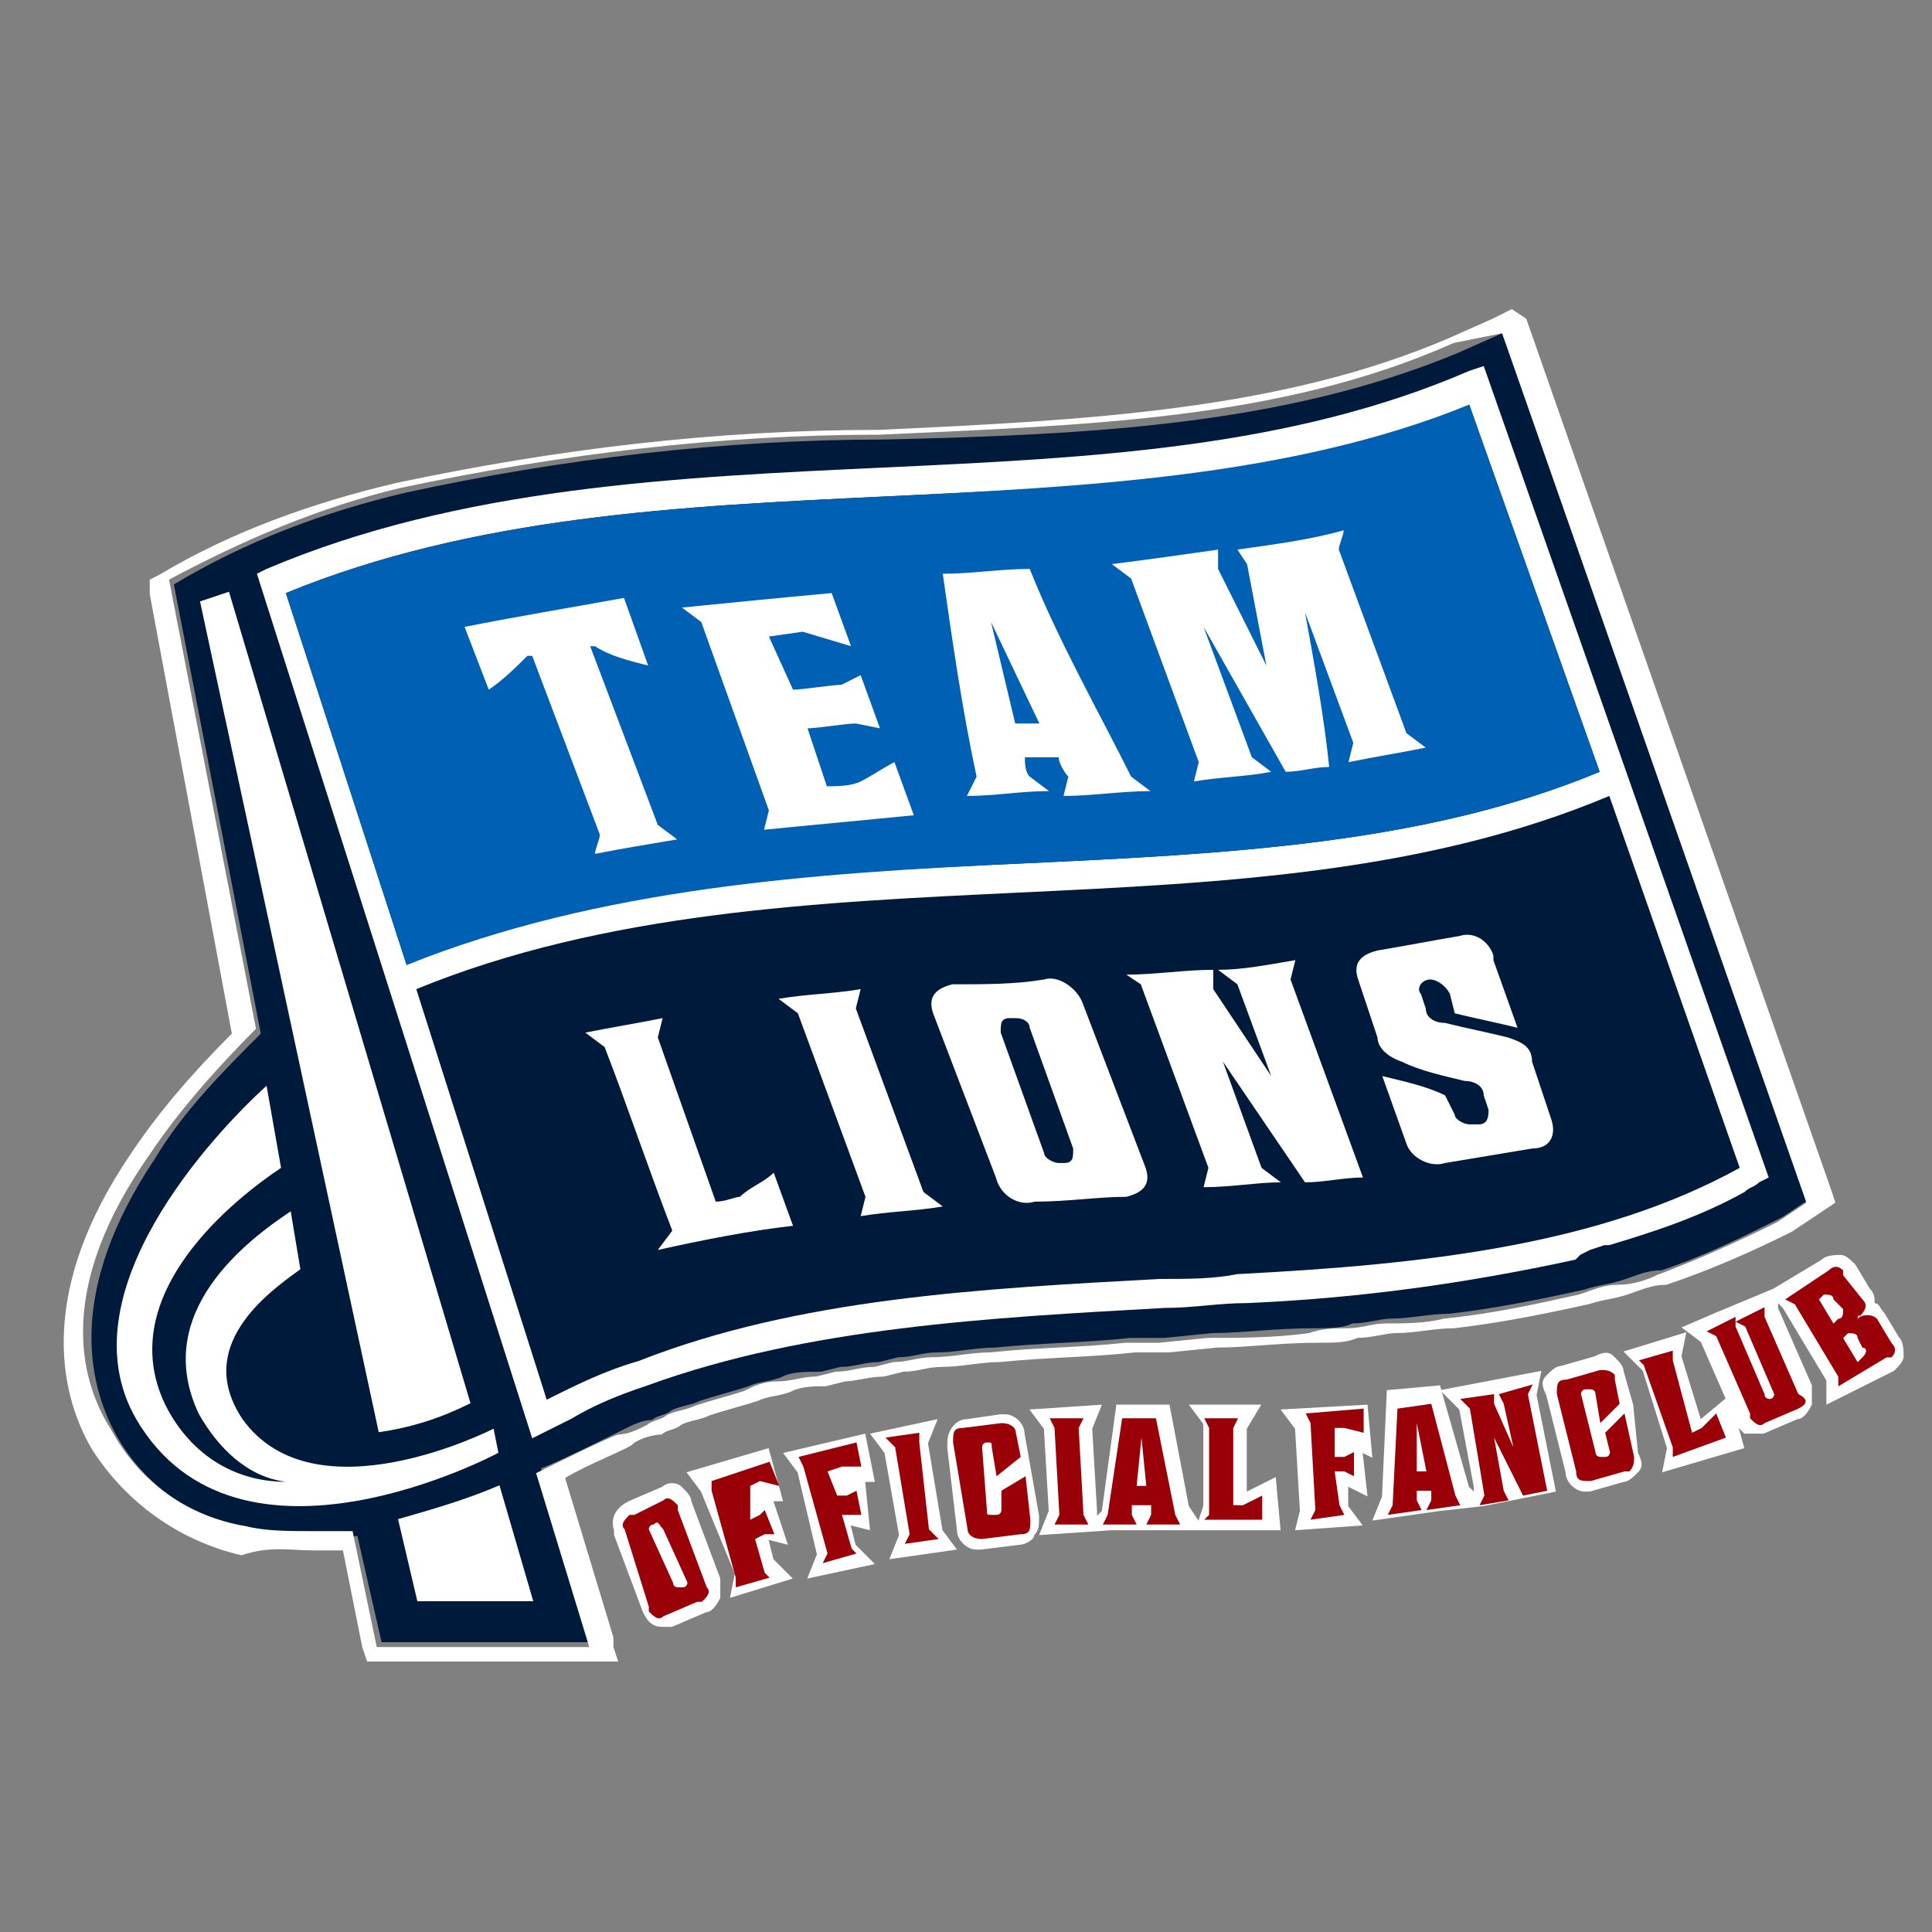 <?xml version="1.0" encoding="utf-8"?>
<!-- Generator: Adobe Illustrator 26.0.1, SVG Export Plug-In . SVG Version: 6.00 Build 0)  -->
<svg version="1.1" id="レイヤー_1" xmlns="http://www.w3.org/2000/svg" xmlns:xlink="http://www.w3.org/1999/xlink" x="0px"
	 y="0px" viewBox="0 0 40 40" style="enable-background:new 0 0 40 40;" xml:space="preserve">
<rect x="0" y="0" width="40" height="40" fill="#808080" stroke="none"/>
<style type="text/css">
	.st0{fill:#001A3B;}
	.st1{fill:#FFFFFF;}
	.st2{fill:#0060B3;}
	.st3{fill:#990008;}
</style>
<g id="グループ_282" transform="translate(-137.981 -826.221)">
	<g id="グループ_259" transform="translate(137.981 826.221)">
		<path id="パス_24" class="st0" d="M31.1,6.9l-0.9,0.4C26.6,8.8,22.6,9,18.3,9.1c-3.3,0-6.7,0.4-9.9,1.1l0,0
			c-1.7,0.4-3.3,1-4.8,1.9l1.8,9.3c-0.8,0.8-1.6,1.6-2.2,2.6c-1.8,2.7-1.4,4.6-0.8,5.7c0.6,1.1,1.7,1.8,2.8,2
			c0.7,0.1,1.5,0.2,2.2,0.1L7.9,34l4.4,0v0l0,0l-1.1-3.6c0.3-0.1,1.5-0.7,1.7-0.8c0.2-0.1,0.4-0.2,0.6-0.2c0.1-0.1,0.3-0.1,0.4-0.2
			c0.2-0.1,0.4-0.1,0.6-0.2c0.3-0.1,0.7-0.2,1-0.3c0.2-0.1,0.5-0.1,0.7-0.2s0.5-0.1,0.8-0.1l0.4-0.1c0.3,0,0.5-0.1,0.8-0.1l0.4-0.1
			c0.3,0,0.5-0.1,0.8-0.1c0.4,0,0.8-0.1,1.2-0.1c1-0.1,1.9-0.1,2.8-0.2l0.7,0l1-0.1c0.6,0,1.3-0.1,2.1-0.1c0.3,0,0.6,0,0.8-0.1
			c0.3,0,0.6-0.1,0.8-0.1c0.4,0,0.8-0.1,1.2-0.1c0.9-0.1,1.9-0.3,2.8-0.5c0.3-0.1,0.5-0.1,0.8-0.2s0.5-0.2,0.8-0.2
			c0.9-0.3,1.7-0.7,2.5-1.1l0.6-0.4L31.1,6.9z"/>
		<path id="パス_25" class="st1" d="M31.1,6.9l6.3,18l-0.6,0.4c-0.8,0.4-1.7,0.8-2.5,1.1c-0.2,0.1-0.5,0.2-0.8,0.2
			s-0.5,0.1-0.8,0.2c-0.9,0.2-1.8,0.4-2.8,0.5c-0.4,0.1-0.8,0.1-1.2,0.1c-0.3,0-0.5,0.1-0.8,0.1c-0.3,0-0.5,0-0.8,0.1
			c-0.7,0.1-1.5,0.1-2.1,0.1l-1,0.1l-0.7,0c-0.9,0.1-1.9,0.1-2.8,0.2c-0.4,0-0.8,0.1-1.2,0.1c-0.3,0-0.5,0.1-0.8,0.1l-0.4,0.1
			c-0.3,0-0.5,0.1-0.8,0.1l-0.4,0.1c-0.3,0-0.5,0.1-0.8,0.1s-0.5,0.1-0.7,0.2c-0.3,0.1-0.7,0.2-1,0.3c-0.2,0.1-0.4,0.1-0.6,0.2
			c-0.1,0.1-0.3,0.1-0.4,0.2c-0.2,0.1-0.4,0.2-0.6,0.2c-0.3,0.1-1.5,0.7-1.7,0.8l1.1,3.6l0,0v0l-4.4,0l-0.5-2.4c-0.3,0-0.6,0-0.9,0
			c-0.4,0-0.9,0-1.3-0.1c-1.2-0.2-2.2-0.9-2.8-2c-0.7-1.1-1.1-3,0.8-5.7c0.6-0.9,1.4-1.8,2.2-2.6l-1.8-9.3c1.5-0.8,3.1-1.5,4.8-1.9
			c3.3-0.7,6.6-1.1,9.9-1.1c4.3-0.2,8.3-0.3,11.9-1.9L31.1,6.9 M31.3,6.4l-0.4,0.2l-0.9,0.4c-3.5,1.5-7.5,1.7-11.8,1.9
			c-3.4,0-6.7,0.4-10,1.1c-1.7,0.4-3.4,1-4.9,1.9l-0.2,0.1l0,0.3l1.7,9.1c-0.8,0.8-1.5,1.6-2.1,2.5c-1.9,2.8-1.5,4.9-0.8,6.1
			c0.7,1.1,1.8,1.9,3.1,2.2C5.6,32,6,32.1,6.5,32.1c0.2,0,0.4,0,0.6,0l0.4,2l0.1,0.3h0.3l4.4,0h0.5l-0.1-0.3l0-0.2l-1-3.3
			c0.5-0.3,1.3-0.6,1.4-0.7s0.4-0.2,0.6-0.2c0.1-0.1,0.3-0.1,0.4-0.2c0.2-0.1,0.4-0.1,0.6-0.2c0.3-0.1,0.7-0.2,1-0.3
			c0.2-0.1,0.5-0.1,0.7-0.2s0.5-0.1,0.7-0.1l0.4-0.1c0.2,0,0.5-0.1,0.8-0.1l0.4-0.1c0.3,0,0.5-0.1,0.8-0.1c0.4,0,0.8-0.1,1.2-0.1
			c1-0.1,1.9-0.1,2.8-0.2l0.7,0l1-0.1c0.6,0,1.3-0.1,2.1-0.1c0.3,0,0.6,0,0.8-0.1c0.3,0,0.6-0.1,0.8-0.1c0.4,0,0.8-0.1,1.2-0.1
			c0.9-0.1,1.9-0.3,2.8-0.5c0.3-0.1,0.5-0.1,0.8-0.2s0.5-0.2,0.8-0.2c0.9-0.3,1.8-0.7,2.6-1.1l0.6-0.4l0.3-0.2l-0.1-0.3l-6.3-18
			L31.3,6.4L31.3,6.4z"/>
	</g>
	<path id="パス_26" class="st1" d="M148.2,855.8c0,0-3.7,1.9-5.2-0.2c-1-1.5,0.5-2.6,1.2-3.1l-0.2-1.2c-0.9,0.6-2.9,2.1-1.9,4.2
		c0.4,0.7,1,1.3,1.8,1.4c-1.1,0-2-0.6-2.5-1.6c-1.1-2.3,1.5-4.3,2.4-4.9l-0.3-1.7c-1.1,1-4.2,4.3-2.7,6.9c2.1,3.6,7.5,0.7,7.5,0.7
		L148.2,855.8z"/>
	<path id="パス_27" class="st1" d="M170.7,852.2l0.2-0.1l0.3-0.1l0.1,0c1-0.3,1.9-0.6,2.8-1.1l0,0c0.1-0.1,0.2-0.1,0.3-0.2
		l0.2-0.1l-5.9-16.8l-0.3,0.1c-3.7,1.6-7.8,1.8-12.1,2s-8.8,0.4-12.8,2.1l-0.2,0.1L149,856l0.8-0.4c0.5-0.3,1-0.5,1.6-0.7
		c3.3-1.2,7.1-1.4,10.7-1.6c0.6,0,1.1-0.1,1.7-0.1c2.3-0.1,4.5-0.4,6.8-0.9L170.7,852.2z M162,852.7c-3.7,0.2-7.5,0.4-10.8,1.7
		c-0.7,0.2-1.3,0.5-1.9,0.8l-2.7-8.5c3.9-1.6,8.3-1.8,12.5-2c4.2-0.2,8.4-0.4,12.2-2l2.7,7.7c-2.9,1.6-6.5,2-10.4,2.2
		C163.1,852.7,162.6,852.7,162,852.7L162,852.7z M156.3,836.5c4.1-0.2,8.3-0.3,12.1-1.9l2.7,7.6c-3.6,1.5-7.7,1.7-12,1.9
		c-4.3,0.2-8.7,0.4-12.7,2.1l-2.5-7.7C147.8,836.9,152.1,836.7,156.3,836.5L156.3,836.5z"/>
	<g id="グループ_260" transform="translate(140.722 832.073)">
		<path id="パス_28" class="st1" d="M7,23.2L2,6.4L1.4,6.6l3.7,17.2C5.8,23.7,6.4,23.5,7,23.2z"/>
		<path id="パス_29" class="st1" d="M5.5,25.6l0.4,1.7h2.4l-0.7-2.4C6.9,25.2,6.2,25.4,5.5,25.6z"/>
	</g>
	<path id="パス_30" class="st1" d="M151.9,851.7c-0.5-1.3-0.9-2.5-1.4-3.8l-0.4-0.3c0.5-0.1,1.1-0.2,1.6-0.3l-0.1,0.4l1.2,3.4
		c0.2,0,0.4-0.1,0.5-0.1c0.2-0.2,0.5-0.3,0.7-0.5l0.4,1.1c-0.9,0.1-1.9,0.3-2.8,0.5L151.9,851.7z"/>
	<path id="パス_31" class="st1" d="M157.5,851.2c-0.6,0.1-1.1,0.1-1.7,0.2l0.1-0.4l-1.4-3.8l-0.4-0.3c0.6-0.1,1.1-0.1,1.7-0.2
		l-0.1,0.4l1.4,3.8L157.5,851.2z"/>
	<path id="パス_32" class="st1" d="M159.6,846.5c0.3-0.1,0.7,0.2,0.8,0.5l1.3,3.4c0.1,0.3,0,0.5-0.4,0.6c-0.6,0-1.2,0.1-1.9,0.1
		c-0.3,0.1-0.7-0.1-0.8-0.5l-1.3-3.4c-0.1-0.3,0-0.5,0.4-0.6C158.4,846.6,159,846.6,159.6,846.5z M159,847.3l-0.1,0
		c-0.2,0-0.2,0.1-0.2,0.3l0.9,2.5c0,0.1,0.2,0.2,0.3,0.2l0.1,0c0.2,0,0.2-0.1,0.2-0.3l-0.9-2.5C159.3,847.4,159.2,847.3,159,847.3
		L159,847.3z"/>
	<path id="パス_33" class="st1" d="M161.3,846.4c0.6,0,1.2-0.1,1.8-0.1l0,0.4l1.2,1.8l-0.7-1.9l-0.4-0.3c0.5,0,1-0.1,1.6-0.2
		l-0.1,0.4l1.5,4.1c-0.4,0-0.8,0.1-1.2,0.1l-1.7-2.5l0.8,2.2l0.4,0.3c-0.5,0-1,0.1-1.6,0.1l0.1-0.4l-1.4-3.8L161.3,846.4z"/>
	<path id="パス_34" class="st1" d="M167.6,846.5L167.6,846.5c-0.2,0-0.3,0.2-0.2,0.3l0.1,0.3c0,0.2,0.2,0.3,0.4,0.3
		c0.4,0.1,0.9,0.2,1.3,0.3c0.3,0.1,0.5,0.2,0.5,0.5l0.4,1.2c0.1,0.3,0,0.6-0.4,0.6c-0.6,0.1-1.2,0.2-1.8,0.3
		c-0.3,0.1-0.7-0.1-0.8-0.4c0,0,0,0,0,0l-0.5-1.4c0.4,0.1,0.9,0.2,1.3,0.4l0.2,0.4c0,0.1,0.2,0.2,0.3,0.2l0.2,0
		c0.2,0,0.2-0.2,0.2-0.3l-0.1-0.3c0-0.2-0.2-0.3-0.4-0.3c-0.4-0.1-0.9-0.2-1.3-0.4c-0.3-0.1-0.5-0.3-0.5-0.5l-0.4-1.2
		c-0.1-0.3,0-0.5,0.4-0.6c0.6-0.1,1.1-0.2,1.7-0.3c0.3-0.1,0.6,0.1,0.7,0.4c0,0,0,0,0,0.1l0.5,1.4c-0.4-0.1-0.9-0.2-1.3-0.3
		l-0.1-0.4C167.9,846.6,167.7,846.5,167.6,846.5z"/>
	<path id="パス_35" class="st2" d="M168.4,834.6c-3.7,1.5-8,1.7-12.1,1.9c-4.2,0.2-8.5,0.4-12.4,2l2.5,7.7c4-1.6,8.4-1.9,12.7-2.1
		c4.3-0.2,8.4-0.4,12-1.9L168.4,834.6z"/>
	<path id="パス_36" class="st1" d="M151.4,840c-0.4-0.1-0.8-0.2-1.1-0.4l-0.1,0l1.4,3.7l0.4,0.3c-0.6,0.1-1.2,0.2-1.7,0.3
		c0-0.1,0.1-0.3,0.1-0.4l-1.4-3.7l-0.1,0c-0.2,0.2-0.5,0.5-0.8,0.7l-0.5-1.3c1-0.2,2.2-0.4,3.3-0.6L151.4,840z"/>
	<path id="パス_37" class="st1" d="M154.4,840.5c0.2,0,0.8-0.1,1-0.1l0.4-0.2l0.4,1.1l-0.5-0.1c-0.2,0-0.8,0.1-1,0.1l0.4,1.2
		c0.2,0,0.5,0,0.7-0.1c0.2-0.1,0.5-0.3,0.7-0.4l0.4,1.1c-1,0.1-2.1,0.2-3.1,0.3l0.1-0.4l-1.4-3.9l-0.4-0.3c1-0.1,2-0.2,3.1-0.3
		l0.4,1.1l-1-0.3l-0.7,0.1L154.4,840.5z"/>
	<path id="パス_38" class="st1" d="M161.4,842.3l0.4,0.3c-0.6,0-1.2,0.1-1.8,0.1l0.1-0.4c-0.1-0.1-0.2-0.3-0.2-0.4l-0.7,0
		c0,0.1,0,0.3,0.1,0.4l0.4,0.3c-0.6,0-1.1,0.1-1.7,0.1l0.2-0.4c-0.3-1.4-0.5-2.8-0.7-4.2c0.6,0,1.2-0.1,1.8-0.1
		C159.9,839.5,160.7,840.9,161.4,842.3z M159,841.2l0.5,0l-1-2.1L159,841.2z"/>
	<path id="パス_39" class="st1" d="M165.5,842.1c-0.3,0-0.6,0.1-0.9,0.1l-1.7-3l1,2.7l0.4,0.3c-0.5,0.1-1,0.1-1.6,0.2l0.1-0.4
		l-1.4-3.8l-0.4-0.3c0.8-0.1,1.5-0.2,2.2-0.3l0,0.4l1,2l-0.4-2.1l-0.2-0.3c0.7-0.1,1.5-0.2,2.2-0.4c0,0.1-0.1,0.3-0.1,0.4l1.4,3.8
		l0.4,0.3c-0.5,0.1-1.1,0.2-1.6,0.3l0.1-0.4l-1-2.7C165.2,840,165.4,841.1,165.5,842.1z"/>
	<g id="グループ_264" transform="translate(149.194 845.903)">
		<g id="グループ_261">
			<path id="パス_40" class="st1" d="M3.1,11.4c0-0.1-0.1-0.2-0.2-0.3c-0.1-0.1-0.3-0.1-0.4,0l-0.7,0.3c-0.2,0.1-0.4,0.3-0.3,0.6
				c0,0,0,0,0,0.1l0.6,1.6c0.1,0.2,0.2,0.3,0.4,0.3c0.1,0,0.1,0,0.2,0l0.7-0.3c0.1,0,0.2-0.1,0.3-0.3c0-0.1,0-0.2,0-0.4L3.1,11.4z"
				/>
			<path id="パス_41" class="st1" d="M4.7,12.2l0.4,0.1l-0.3-0.9l0.2,0l-0.3-1.1l-1.7,0.5l0.3,0.4L4,12.9l-0.1,0.5L5.2,13
				l-0.4-0.4L4.7,12.2z"/>
			<path id="パス_42" class="st1" d="M6.7,10l-1.7,0.4l0.3,0.4l0.4,1.7l-0.2,0.5l1.4-0.3l-0.4-0.4l-0.1-0.4l0.4,0.1L6.7,11l0.2,0
				L6.7,10z"/>
			<path id="パス_43" class="st1" d="M8,10.2l0.2-0.5L6.8,10l0.3,0.4l0.3,1.7l-0.2,0.5l1.4-0.2l-0.3-0.4L8,10.2z"/>
			<path id="パス_44" class="st1" d="M10,10c0-0.2-0.2-0.4-0.4-0.4c0,0-0.1,0-0.1,0L8.8,9.7c-0.2,0-0.4,0.2-0.4,0.5c0,0,0,0,0,0.1
				l0.2,1.7c0,0.2,0.2,0.4,0.4,0.4c0,0,0,0,0,0c0,0,0,0,0.1,0l0.8-0.1c0.1,0,0.3-0.1,0.3-0.2c0.1-0.1,0.1-0.2,0.1-0.4L10,10z"/>
			<path id="パス_45" class="st1" d="M15.2,10.9l-0.6,0.3l0-1.3l0.3-0.5l-1.5,0l0.3,0.4l0,1.7l-0.1,0.3l-0.2-0.3l-0.4-2.1l-1.1,0
				l-0.3,2.2l-0.1,0.1l0-0.1l-0.1-1.7l0.2-0.5l-1.5,0.1l0.3,0.4l0.1,1.7l-0.2,0.5l1.5-0.1l1.7,0h0.2l1.6,0L15.2,10.9z"/>
			<path id="パス_46" class="st1" d="M16.7,11.1l0.4,0.2l-0.1-0.9l0.2,0.1l-0.1-1.1l-1.8,0.1l0.3,0.4l0.1,1.7L15.6,12l1.4-0.1
				l-0.3-0.4L16.7,11.1z"/>
			<path id="パス_47" class="st1" d="M20.6,9.2l0.1-0.5l-2.1,0.4L19,9.5l0.3,1.6l0,0.1l-0.1-0.1l-0.6-2.1l-1.1,0.1l-0.1,2.2
				l-0.2,0.5l1.4-0.2l0.9-0.1l1.5-0.3L20.6,9.2z"/>
			<path id="パス_48" class="st1" d="M22.6,9.4L22.6,9.4l-0.2-0.7c0-0.1-0.1-0.2-0.2-0.3c-0.1-0.1-0.2-0.1-0.4,0l-0.7,0.2
				c-0.1,0-0.2,0.1-0.3,0.2c-0.1,0.1-0.1,0.2,0,0.4l0.4,1.6c0,0.2,0.2,0.4,0.4,0.4c0,0,0.1,0,0.1,0l0.7-0.2c0.1,0,0.2-0.1,0.3-0.2
				c0.1-0.1,0.1-0.2,0-0.4L22.6,9.4z"/>
			<path id="パス_49" class="st1" d="M24,9.7l-0.4-1.3l0.1-0.5l-1.3,0.4l0.4,0.4l0.5,1.6l-0.1,0.5l1.7-0.5l-0.3-1.1L24,9.7z"/>
			<path id="パス_50" class="st1" d="M28.1,8l-0.3-0.5c-0.1-0.1-0.1-0.2-0.2-0.2c0-0.1,0-0.2-0.1-0.3l-0.3-0.5
				c-0.1-0.1-0.2-0.2-0.3-0.2c-0.1,0-0.3,0-0.4,0.1l-1,0.6l-1.2,0.5l0,0l-0.7,0.3l0.4,0.3l0.7,1.6c0,0.1,0.1,0.2,0.2,0.3
				c0.1,0,0.1,0,0.2,0c0.1,0,0.1,0,0.2,0l0.7-0.3c0.1,0,0.2-0.1,0.3-0.3c0-0.1,0-0.2,0-0.4l-0.7-1.6l0-0.1l0.1,0.1l0.9,1.5l0,0.5
				L28,8.7c0.1-0.1,0.2-0.2,0.2-0.3C28.2,8.3,28.2,8.1,28.1,8z"/>
		</g>
		<g id="グループ_262" transform="translate(0.22 0.982)">
			<path id="パス_51" class="st3" d="M2.3,10.4c0.1-0.1,0.2,0,0.3,0.1c0,0,0,0,0,0.1l0.6,1.6c0.1,0.1,0,0.2-0.1,0.3c0,0,0,0-0.1,0
				l-0.7,0.3c-0.1,0.1-0.2,0-0.3-0.1c0,0,0,0,0-0.1L1.5,11c-0.1-0.1,0-0.2,0.1-0.3c0,0,0,0,0.1,0L2.3,10.4z M2.1,10.9L2.1,10.9
				C2,10.9,2,11,2,11c0,0,0,0,0,0l0.5,1.1c0,0.1,0.1,0.1,0.1,0.1c0,0,0,0,0,0l0.1,0c0.1,0,0.1-0.1,0.1-0.1c0,0,0,0,0,0l-0.5-1.1
				C2.2,10.9,2.2,10.8,2.1,10.9C2.1,10.9,2.1,10.9,2.1,10.9L2.1,10.9z"/>
			<path id="パス_52" class="st3" d="M4.1,10.8l0.2-0.1l0.1-0.1l0.2,0.5l-0.2,0l-0.2,0.1l0.2,0.7l0.1,0.1l-0.7,0.2l0-0.2l-0.5-1.8
				L3.3,10l1.2-0.4l0.2,0.5l-0.4-0.1l-0.2,0.1L4.1,10.8z"/>
			<path id="パス_53" class="st3" d="M5.9,10.3l0.2,0l0.2-0.1l0.1,0.5l-0.2,0l-0.2,0l0.2,0.7l0.1,0.1l-0.7,0.2l0.1-0.2L5.2,9.7
				L5.1,9.5l1.2-0.3l0.1,0.5L6,9.7L5.7,9.8L5.9,10.3z"/>
			<path id="パス_54" class="st3" d="M8,11.2l-0.7,0.1l0.1-0.2L7.1,9.3L6.9,9.1L7.6,9L7.6,9.2L7.8,11L8,11.2z"/>
			<path id="パス_55" class="st3" d="M9.1,9.3c0-0.1,0-0.1-0.1-0.1L9,9.2c-0.1,0-0.1,0.1-0.1,0.1c0,0,0,0,0,0L9,10.6
				c0,0.1,0,0.1,0.1,0.1l0.1,0c0.1,0,0.1-0.1,0.1-0.1c0,0,0,0,0,0l0-0.4l0.5-0.3l0.1,0.9c0,0.2,0,0.3-0.2,0.3l-0.8,0.1
				c-0.2,0-0.3-0.1-0.3-0.2L8.3,9.2c0-0.2,0-0.3,0.2-0.3l0.8-0.1c0.2,0,0.3,0.1,0.3,0.2l0.1,0.5L9.2,9.9L9.1,9.3z"/>
			<path id="パス_56" class="st3" d="M11.1,10.9l-0.7,0l0.1-0.2l-0.1-1.8l-0.1-0.2l0.7,0l-0.1,0.2l0.1,1.8L11.1,10.9z"/>
			<path id="パス_57" class="st3" d="M12.9,10.7l0.1,0.2l-0.7,0l0.1-0.2l0-0.2H12l0,0.2l0.1,0.2l-0.7,0l0.1-0.2l0.3-2l0.7,0
				L12.9,10.7z M12.1,10.1h0.2l-0.1-1L12.1,10.1z"/>
			<path id="パス_58" class="st3" d="M13.6,10.7l0-1.8l-0.1-0.2l0.7,0l-0.1,0.2l0,1.6l0.2,0l0.4-0.2l0,0.5l-1.2,0L13.6,10.7z"/>
			<path id="パス_59" class="st3" d="M16.2,9.5l0.2,0l0.2-0.1l0,0.5l-0.2-0.1l-0.2,0l0.1,0.7l0.1,0.2l-0.7,0.1l0.1-0.2l-0.1-1.8
				l-0.1-0.2l1.2-0.1l0,0.5l-0.4-0.1l-0.2,0L16.2,9.5z"/>
			<path id="パス_60" class="st3" d="M18.7,10.3l0.1,0.2l-0.7,0.1l0.1-0.2l0-0.2l-0.3,0v0.2l0.1,0.2l-0.7,0.1l0.1-0.2l0.1-2
				l0.7-0.1L18.7,10.3z M17.9,9.8l0.2,0l-0.2-1L17.9,9.8z"/>
			<path id="パス_61" class="st3" d="M18.8,8.3l0.7-0.1l0,0.2l0.4,0.9l-0.2-0.9l-0.1-0.2L20.3,8l-0.1,0.2l0.4,2l-0.5,0.1l-0.6-1.2
				l0.2,1.1l0.1,0.2l-0.6,0.1l0.1-0.2l-0.3-1.8L18.8,8.3z"/>
			<path id="パス_62" class="st3" d="M21.6,8.2c0-0.1-0.1-0.1-0.1-0.1c0,0,0,0,0,0l-0.1,0c-0.1,0-0.1,0.1-0.1,0.1c0,0,0,0,0,0
				l0.3,1.2c0,0.1,0.1,0.1,0.1,0.1c0,0,0,0,0,0l0.1,0c0.1,0,0.1-0.1,0.1-0.1c0,0,0,0,0,0L21.8,9l0.4-0.4l0.2,0.9
				c0,0.1,0,0.2-0.1,0.3c0,0,0,0-0.1,0L21.5,10c-0.2,0-0.3,0-0.3-0.2l-0.4-1.6c0-0.2,0-0.3,0.2-0.3l0.7-0.2c0.1,0,0.2,0,0.3,0.1
				c0,0,0,0,0,0.1l0.1,0.5l-0.4,0.4L21.6,8.2z"/>
			<path id="パス_63" class="st3" d="M23.2,9.3l-0.6-1.7l-0.1-0.1l0.7-0.2l0,0.2L23.6,9l0.2-0.1l0.3-0.3l0.2,0.5l-1.1,0.4
				L23.2,9.3z"/>
			<path id="パス_64" class="st3" d="M25.8,8.5l-0.7,0.3c-0.1,0.1-0.2,0-0.3-0.1c0,0,0,0,0-0.1l-0.7-1.6l-0.2-0.1l0.6-0.3l0,0.2
				l0.6,1.4c0,0.1,0.1,0.1,0.1,0.1c0,0,0,0,0,0l0,0c0.1,0,0.1-0.1,0.1-0.1c0,0,0,0,0,0l-0.6-1.4l-0.2-0.1l0.6-0.3l0,0.2l0.7,1.6
				C26,8.3,26,8.4,25.8,8.5C25.9,8.5,25.8,8.5,25.8,8.5z"/>
		</g>
		<g id="グループ_263" transform="translate(24.347 0.221)">
			<path id="パス_65" class="st3" d="M2.9,7.4C3,7.3,3.2,7.3,3.3,7.4c0,0,0,0,0,0l0.3,0.5c0.1,0.1,0.1,0.2,0,0.3c0,0,0,0-0.1,0
				l-1,0.6V8.6L1.6,7.1L1.4,7l0.9-0.6c0.1-0.1,0.2-0.1,0.3,0c0,0,0,0,0,0.1L3,7C3.1,7.1,3.1,7.2,2.9,7.4C3,7.3,2.9,7.3,2.9,7.4z
				 M2.4,7.5l0.1-0.1c0.1,0,0.1-0.1,0.1-0.2c0,0,0,0,0,0L2.4,7c0-0.1-0.1-0.1-0.2-0.1c0,0,0,0,0,0L2.1,7L2.4,7.5z M2.9,7.8
				c0-0.1-0.1-0.1-0.2-0.1c0,0,0,0,0,0L2.6,7.8l0.3,0.5L3,8.2C3.1,8.1,3.1,8,3,8c0,0,0,0,0,0L2.9,7.8z"/>
		</g>
	</g>
</g>
</svg>
